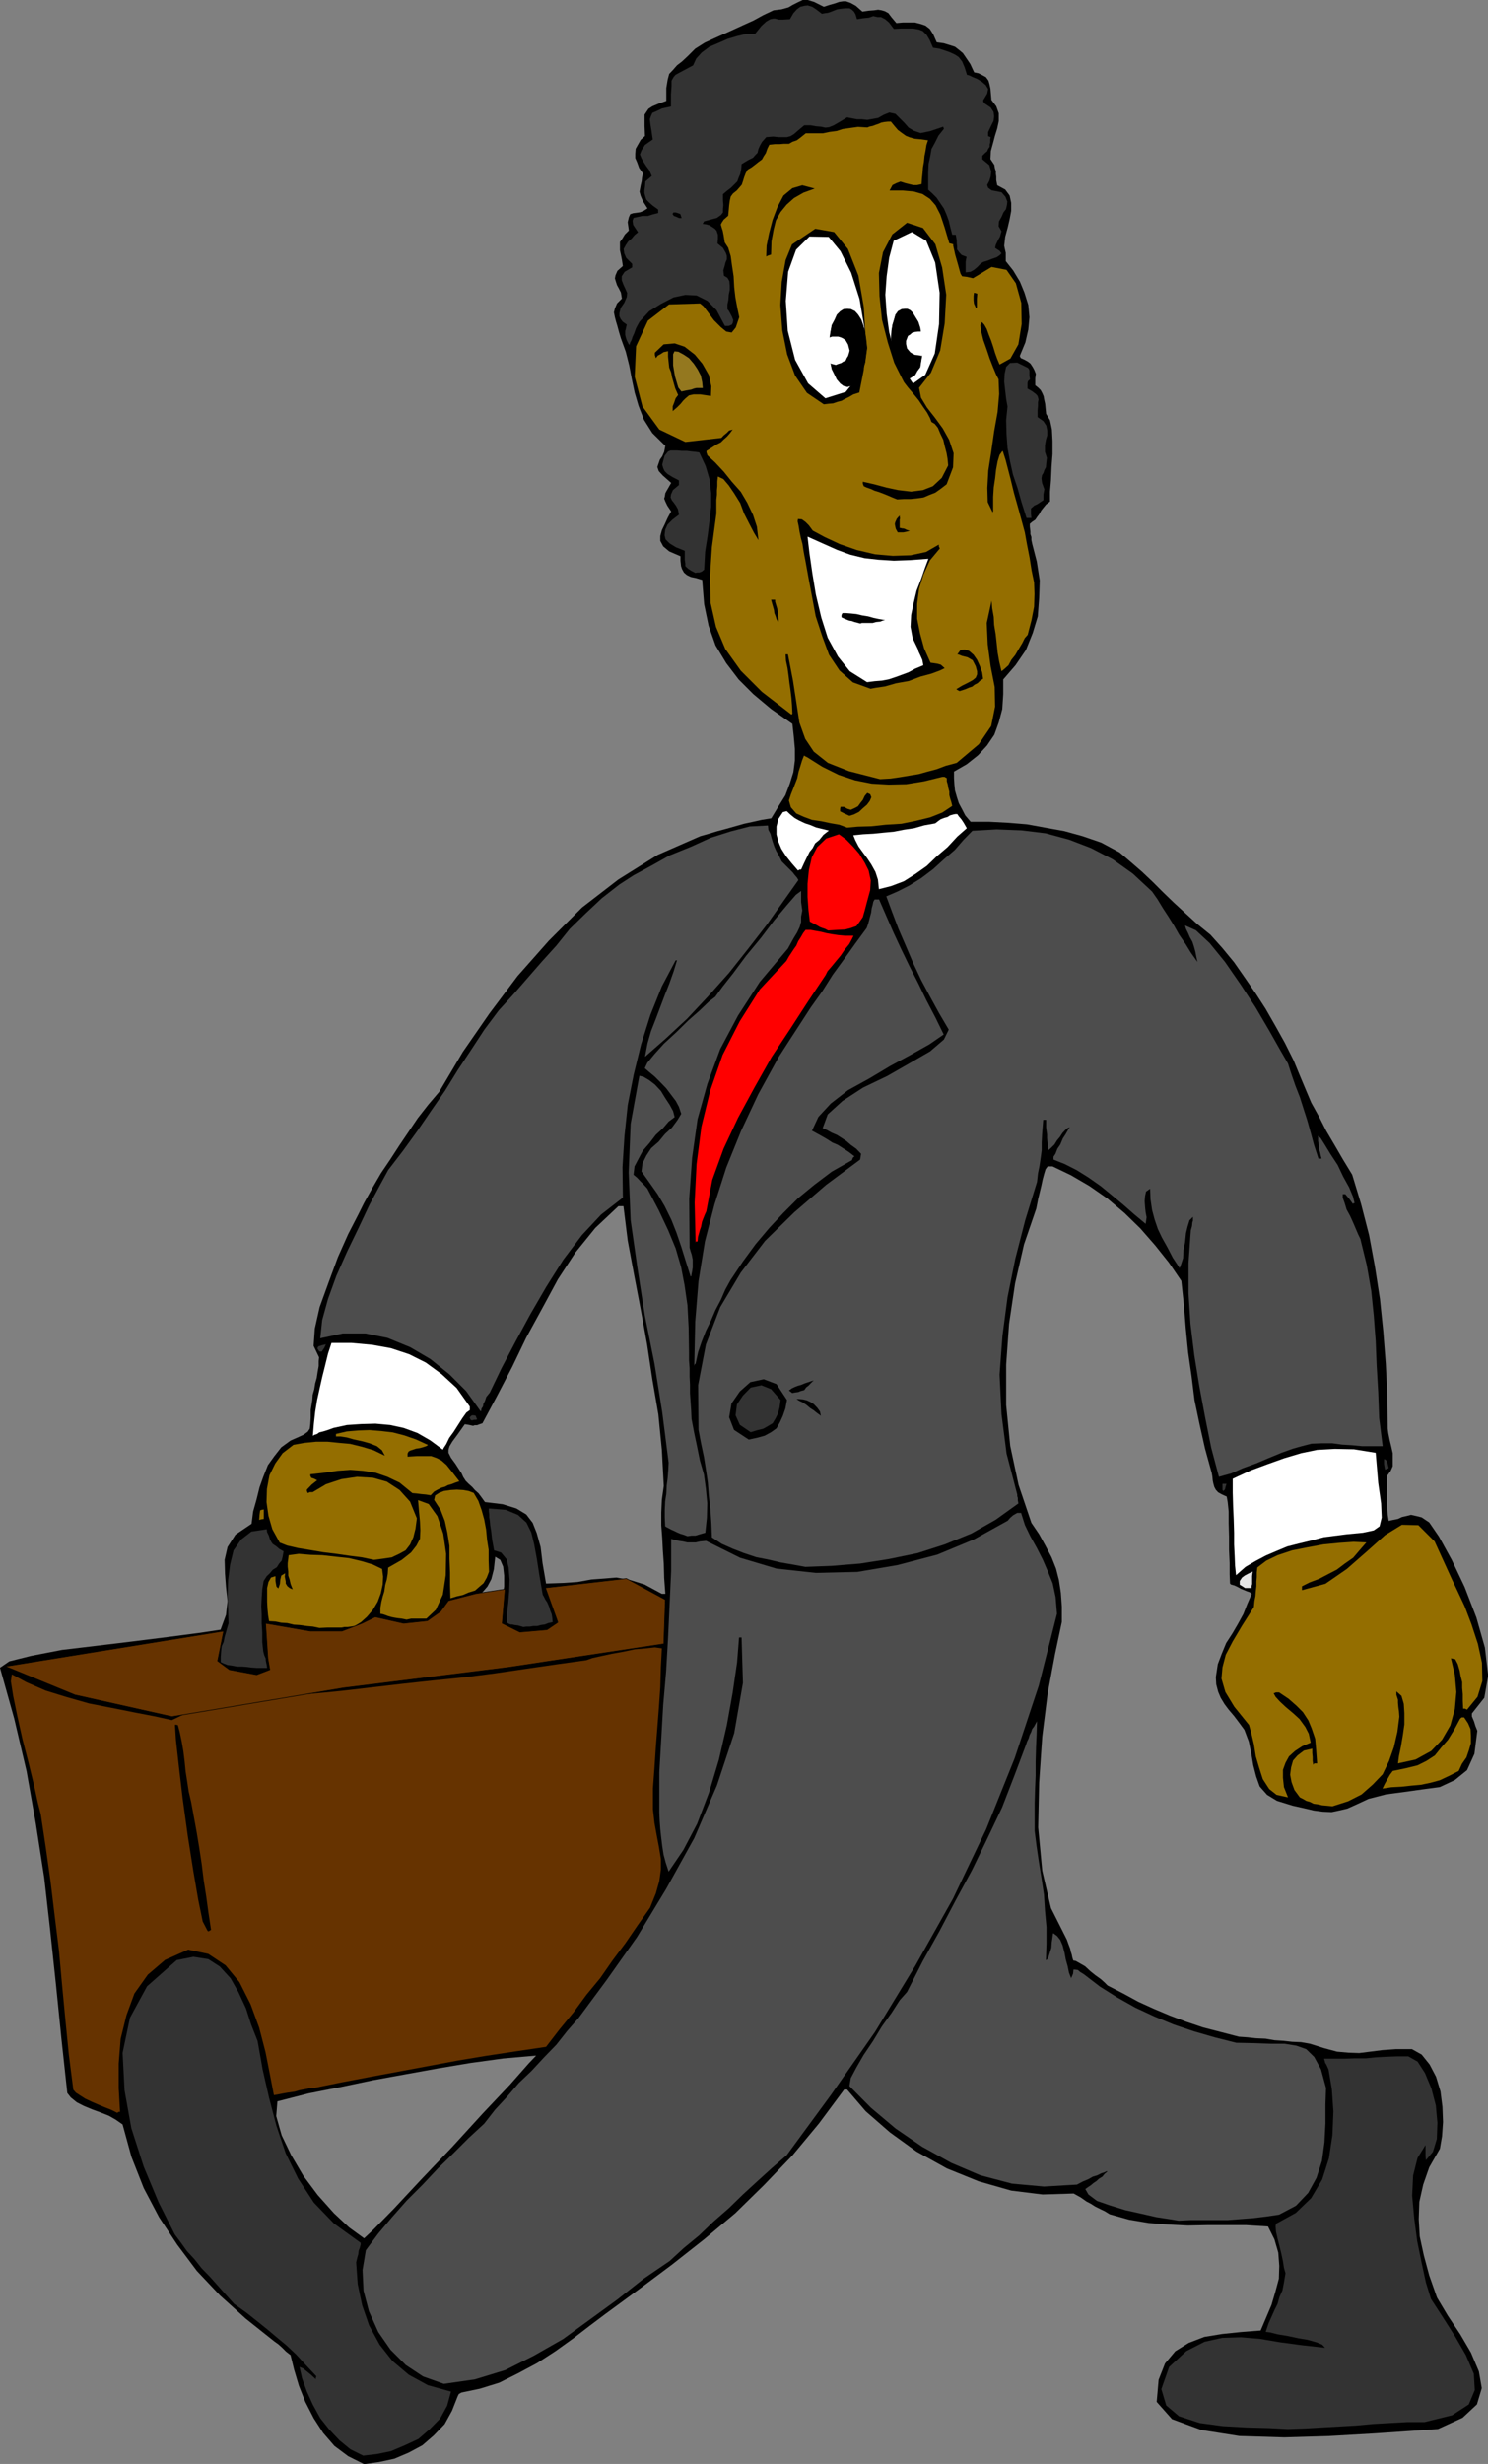 <svg xmlns="http://www.w3.org/2000/svg" version="1.2" width="76.71mm" height="480" viewBox="0 0 7671 12700" preserveAspectRatio="xMidYMid" fill-rule="evenodd" stroke-width="28.222" stroke-linejoin="round" xml:space="preserve"><rect x="0" y="0" width="7671" height="12700" fill="#808080" stroke="none"/><defs class="ClipPathGroup"><clipPath id="a" clipPathUnits="userSpaceOnUse"><path d="M0 0h7671v12700H0z"/></clipPath></defs><g class="SlideGroup"><g class="Slide" clip-path="url(#a)"><g class="Page"><g class="com.sun.star.drawing.PolyPolygonShape"><path class="BoundingBox" fill="none" d="M0 0h7673v12702H0z"/><path d="m1877 12701-82-41-71-53-58-67-49-76-43-84-33-83-25-84-18-74-23-18-20-20-20-18-21-15-147-117-132-119-120-127-101-135-94-142-79-150-63-160-46-168-36-25-35-20-46-18-41-15-43-18-35-18-31-25-18-23-30-277-28-277-30-282-31-274-43-277-48-272-64-272-73-261 48-33 112-28 160-31 185-22 190-23 183-23 153-20 106-16 28-76 8-71-8-74-5-68-2-71 15-66 41-64 83-56 8-63 18-64 15-61 20-56 23-58 33-46 36-46 48-35 41-18 28-13 20-15 10-15 3-25 2-31v-41l8-50 2-28 8-28 5-31 8-28 5-33 5-28v-25l2-20-28-59 6-89 25-111 46-127 48-130 53-119 49-95 33-66 44-79 43-74 48-71 46-71 48-71 48-71 54-69 56-66 122-206 137-198 145-193 162-183 170-170 188-145 203-127 219-96 46-13 43-13 45-12 46-13 46-13 46-10 45-10 49-8 38-63 35-56 23-61 18-58 8-61v-59l-6-66-7-63-109-76-92-77-76-76-64-84-55-91-36-102-23-111-10-125-33-10-25-5-21-10-15-13-10-18-5-15-3-28v-23l-58-25-31-26-15-28v-25l8-30 15-31 15-33 18-33-20-30-10-21-6-15 3-10 3-18 7-13 10-17 13-23-43-38-21-23-7-21 5-15 8-23 12-17 10-23 6-31-67-66-43-68-28-72-20-68-15-71-13-69-18-71-25-69-10-33-8-30-7-23-6-23-5-25 5-20 11-26 25-25-5-31-10-20-10-18-5-15-6-20 3-16 10-23 28-25-5-33-5-25-5-23v-43l13-18 12-20 21-21-6-43 6-25 7-16 15-5 16-2 20-3 18-7 20-13-23-36-12-28-6-22 3-16 3-17 5-21 2-20 5-20-20-28-10-28-10-23v-23l2-25 13-23 13-23 22-20-2-51v-59l10-15 10-15 20-13 31-13 41-15v-66l7-43 8-30 20-21 20-23 26-20 30-28 38-38 49-31 48-22 51-23 51-23 50-23 51-23 51-28 53-25 41-5 36-10 22-13 26-13 25-12h26l33 10 50 25 31-10 28-8 20-7 20-3h16l23 8 27 15 34 30 33-5 27-2 21-3 18 3 17 5 18 10 15 20 26 31 33-3h63l31 8 23 8 22 17 18 28 18 41 36 5 33 10 25 8 23 18 18 15 17 25 21 31 20 43 23 5 20 10 18 10 13 18 5 18 5 23 2 23 3 35 25 33 13 36v40l-8 38-12 39-10 38-11 40-2 41 10 15 10 15 3 18 5 15v13l2 15v18l5 26 41 22 23 31 8 38v41l-8 43-10 43-13 48-5 46 3 15 5 21v43l38 48 35 58 23 56 20 64 6 63-6 64-15 66-28 68v5l5 8 18 8 18 10 13 10 12 18 8 15 8 20-3 23v36l15 12 13 13 8 15 7 16 3 17 5 23 2 21 3 30 20 33 10 48 3 59v68l-5 66-3 69-5 58v51l-20 15-13 16-12 15-11 20-10 13-10 15-15 10-13 11v15l3 25v13l5 15v15l5 23 23 89 15 97-3 91-7 94-26 86-35 87-54 79-63 73v76l-5 77-18 68-23 64-38 56-46 50-58 46-66 38v33l2 33 3 31 10 35 10 31 16 30 17 33 28 33h97l96 5 97 8 99 18 94 17 94 26 96 33 95 51 56 48 59 51 56 53 53 53 56 54 61 56 58 53 69 56 61 68 61 74 53 76 58 84 51 79 51 89 48 86 46 92 30 73 31 74 30 71 41 74 36 71 43 73 43 74 48 79 46 152 41 159 30 162 26 168 17 165 13 168 8 165 2 170 3 23 7 35 8 33 8 36v66l-11 25-17 23-3 26v114l3 33 2 30 5 31 23-5 25-5 21-10 23-5 23-6 27 6 28 7 39 26 50 73 66 120 66 139 61 158 44 155 17 145-20 114-64 81v15l11 26 7 23 10 25-15 119-38 84-63 51-77 36-89 12-93 13-97 13-89 23-58 27-51 23-43 10-38 8-46-2-46-6-51-12-58-13-81-25-51-31-38-43-18-51-15-58-10-59-13-63-23-61-28-38-25-33-28-33-21-28-20-33-13-31-10-38-2-38 10-66 20-53 23-56 33-51 28-48 28-51 20-51 23-53-10-8-15-5-16-7-15-6-18-10-15-7-18-5-5-5-2-46v-59l-3-68v-69l-2-68v-61l-5-49-5-28-26-12-18-10-12-13-8-15-5-18-3-15-2-21-3-17-35-127-28-125-26-124-15-122-18-125-12-122-10-124-13-122-64-94-71-89-76-87-81-79-90-76-92-64-96-56-94-45h-25l-11 15-7 23-8 30-7 33-8 33-8 33-5 26-5 25-63 184-46 201-31 208-15 211v208l21 211 43 201 66 195 40 59 33 60 31 59 23 58 15 59 10 66 5 71v79l-35 165-38 203-28 223-16 237-5 231 21 223 45 193 82 163 7 20 10 26 3 15 5 15 3 15 5 16 12 2 23 13 26 15 28 26 25 20 28 20 20 18 15 15 80 41 79 43 79 36 83 35 82 31 89 30 89 23 96 25 43 3 46 5 48 2 46 8 46 3 45 5 46 2 46 8 73 23 67 18 58 5 56 2 56-7 63-8 69-5h84l50 28 41 51 33 63 23 76 10 79 3 79-5 73-11 64-55 96-31 89-20 89-3 89 5 89 21 97 28 104 40 114 56 94 64 96 55 94 41 97 15 86-25 84-74 69-127 58-145 10-190 13-226 13-231 7-231-7-196-31-152-56-79-89 10-114 33-84 53-63 69-43 81-31 92-15 96-10 102-8 28-66 28-66 20-68 18-67 2-66-5-68-20-69-33-66-112-7h-203l-99 2-99-5-102-8-101-17-100-28-26-16-15-7-20-10-16-8-20-13-23-12-30-21-36-20-160 5-162-20-168-48-163-66-157-87-137-99-125-109-96-112h-15l-130 175-137 165-147 153-148 145-160 134-165 130-170 127-173 127-81 61-86 66-92 66-94 61-99 53-96 48-100 31-96 20-13 8-5 10-30 76-38 69-56 58-59 51-71 38-73 31-79 17-77 11Zm0 0Zm1535-4486h18l-6-81-2-74-5-71-3-61-5-66v-66l3-66 10-71-10-186-18-183-31-180-27-180-33-181-34-178-33-177-22-177h-26l-119 112-102 126-91 139-81 150-82 150-73 152-77 148-76 142-15 5-13 5h-12l-8 3-23-5-20-3-36 51-28 38-15 25-5 18v15l13 26 22 30 33 51 8 18 13 20 15 15 18 16 15 17 18 16 15 20 18 25 91 11 71 22 51 31 33 43 21 53 20 72 10 83 18 105 86-3 76-5 72-13 68-5 61-5 71 13 74 23 89 48Zm0 0ZM881 8824l43-7 46-5 48-8 53-7 49-13 53-13 48-10 51-10 226-28 226-23 227-28 229-25 226-31 228-33 229-38 226-41 114-12 82-5 56-3 40-8 21-22 15-38 5-61 8-94-23-13-23-13-28-15-26-15-27-16-26-17-18-10-10-3h-109l-53 3-51 7-54 5-53 5-51 10-53 8 8 15 7 21 8 17 7 26 8 20 8 23 2 23 3 30-38 21-36 15-41 8-35 5-43-3-38-8-36-15-33-15v-41l8-45 7-59 8-58v-56l-5-46-15-35-26-16-7 64-13 51-20 38-26 30-33 21-43 15-51 15-61 18-25 48-38 36-43 15-51 8-56-8-53-8-54-12-40-8-62 41-66 25-74 10-69 5-76-7-74-11-71-12-61-8-5 18v53l3 23 2 31 18 58-10 38-36 20-53 6-61-8-61-15-56-23-35-21 2-17 5-16 3-17 7-16 3-17 5-16 3-15 7-15-132 10-132 18-129 15-130 23-132 20-130 23-127 20-127 23v8l3 13 51 17 53 18 56 18 58 20 54 18 58 18 56 15 58 15 41 5 43 8 43 5 44 10 43 8 43 10 46 10 43 15Zm0 0Zm996 2713 49-46 104-106 140-150 162-170 158-173 139-147 97-110 38-40-170 15-168 23-167 28-166 30-170 31-166 35-167 33-160 41-6 76 28 99 49 102 63 107 74 99 84 94 78 73 77 56Z"/></g><g class="com.sun.star.drawing.PolyPolygonShape"><path class="BoundingBox" fill="none" d="M632 10086h1694v2572H632z"/><path fill="#333" d="m1872 12657-66-33-56-46-53-56-46-58-38-69-31-68-25-69-13-58 18 7 20 16 21 17 25 23v-7l3-8-59-63-45-49-51-48-46-38-51-43-51-41-58-46-63-45-44-49-40-45-41-46-42-43-38-48-38-41-33-46-30-40-84-167-76-182-64-199-35-195-10-193 38-181 88-162 153-135 86-17 77 12 59 38 56 61 40 71 39 84 27 84 33 84 26 147 33 145 38 145 48 142 64 130 81 124 104 108 137 99v10l-5 18-5 12-2 18-5 18-6 25 8 112 23 109 36 104 54 99 66 84 84 71 99 54 119 33-20 73-36 66-53 54-59 51-71 33-71 30-73 15-70 8Z"/></g><g class="com.sun.star.drawing.PolyPolygonShape"><path class="BoundingBox" fill="none" d="M5987 10599h1618v1922H5987z"/><path fill="#333" d="m6639 12520-94-5-117-3-124-7-119-16-107-35-66-56-25-84 40-114 89-82 94-48 91-20 97-3 96 8 107 18 112 15 118 13-15-16-29-12-46-13-48-8-56-12-49-8-40-10-23-3 15-45 15-33 16-36 15-30 10-36 15-33 8-41 8-48-8-28-5-33-8-38-10-41-10-39-8-35-2-28 2-13 102-56 79-76 57-96 35-110 18-119 5-122-8-114-17-102-8-18-5-10-5-7v-3l-3-10-2-8h106l54-2h56l50-5 56-3 56-2h56l48 27 38 59 33 79 23 88 8 89-3 84-20 66-36 43-2-22v-56l-41 66-23 91-5 104 11 120 15 114 23 113 22 101 26 84 61 94 63 99 56 97 41 96 5 84-31 74-86 56-142 35h-89l-89 5-89 5-86 8-89 5-89 5-87 5-87 3Z"/></g><g class="com.sun.star.drawing.PolyPolygonShape"><path class="BoundingBox" fill="none" d="M1868 7798h3582v4490H1868z"/><path fill="#4D4D4D" d="m2288 12287-107-38-89-59-79-79-63-91-48-107-28-106-5-107 17-102 64-86 71-84 76-86 81-81 79-84 81-79 79-79 79-73 56-72 63-68 59-69 66-63 64-69 64-66 56-71 58-66 145-196 157-222 150-248 145-262 117-272 89-269 45-259-7-234h-13l-10 127-23 158-30 167-41 178-51 170-61 160-71 135-76 112-15-46-11-41-7-45-5-41-5-46-3-40-2-44v-210l10-173 10-173 15-173 10-172 8-173 8-173v-165l20 5 20 5 21 3 22 5h44l22-5 31-3 175 87 188 56 203 22 214-5 206-35 206-54 188-78 175-97 13-15 15-13 21-12h20l20 63 28 58 33 59 31 61 25 58 26 64 15 71 7 86-94 371-124 373-147 366-171 358-195 347-207 340-226 323-229 312-76 66-76 69-74 68-73 71-79 69-74 71-78 64-74 68-135 92-134 106-140 102-140 102-151 86-147 74-157 48-160 23Z"/></g><g class="com.sun.star.drawing.PolyPolygonShape"><path class="BoundingBox" fill="none" d="M4378 8872h2459v2575H4378z"/><path fill="#4D4D4D" d="m6076 11446-48-8-66-10-79-18-81-18-81-25-66-23-44-33-16-28 14-10 15-10 13-11 15-10 13-12 18-11 12-15 15-12h-7l-10 5-16 5-20 10-23 7-23 13-31 13-28 15-170 10-165-15-163-43-150-64-150-83-137-94-127-107-111-112 7-41 28-53 38-66 48-71 46-76 51-71 41-64 38-43 81-159 86-154 84-160 84-155 79-163 76-160 63-163 61-162 5-15 8-16 5-17 8-16 5-15 10-13 8-15 7-12-2 66-3 68-2 71v74l-3 71-2 71v145l10 79 12 81 13 81 13 87 5 81 8 86v84l-3 86 5-2 8-13 7-23 8-25 2-28 3-20 3-23 2-5 20 15 16 20 12 28 10 38 6 33 10 36 7 34 11 28 10-23 2-21h10l13 2 10 9 21 13 82 63 89 56 94 53 99 46 99 41 104 35 107 31 111 28 94 2 84 3h71l61 10 51 18 41 40 35 64 26 96-3 87v96l-5 97-13 96-28 87-43 78-63 66-87 46-68 10-66 8-66 5-64 5h-190l-64 3Z"/></g><g class="com.sun.star.drawing.PolyPolygonShape"><path class="BoundingBox" fill="none" d="M56 8491h3357v2400H56z"/><path fill="#630" d="m604 10890-30-15-33-13-36-15-30-13-36-17-25-16-23-15-13-15-23-180-18-181-17-179-16-177-22-178-21-175-25-178-26-173-15-58-20-92-28-115-31-120-27-121-21-102-12-76 5-36 76 41 99 43 107 33 116 33 117 23 115 23 104 20 91 20 79-38 104-25 114-23 125-18 124-15 125-13 114-10 100-10 155-18 155-18 157-17 158-16 155-20 157-23 158-23 157-22 31-11 45-10 56-12 61-11 56-12 59-5 45-5 36 5-5 96-3 104-7 102-8 104-8 102-7 107-8 107v107l8 71 12 66 11 58 10 61v56l-8 58-18 64-30 74-64 91-63 92-66 88-64 92-71 86-66 90-71 86-71 92-155 23-152 23-150 25-150 28-150 28-150 28-147 28-148 30h-16l-23 5-28 5-27 8-36 5-28 5-25 5-18 3-20-104-23-117-33-127-44-120-58-115-71-86-89-59-104-22-119 53-89 76-69 97-41 112-30 122-10 127v127l7 122h-7l-8 5Z"/></g><g class="com.sun.star.drawing.PolyPolygonShape"><path class="BoundingBox" fill="none" d="M902 8890h187v1066H902z"/><path d="m1070 9952-25-48-23-112-26-152-28-178-26-189-20-170-15-135-5-78h7l8 2 10 38 10 48 8 46 7 56 5 51 8 51 8 53 12 51 14 76 15 82 13 79 13 86 10 82 13 83 12 87 13 86-13 8-5-3Z"/></g><g class="com.sun.star.drawing.PolyPolygonShape"><path class="BoundingBox" fill="none" d="M6297 7859h1346v1452H6297z"/><path fill="#946E00" d="m6869 9310-30-3-23-2-21-5-23-3-20-10-18-5-17-10-16-8-28-38-15-41-7-38 5-38 10-35 23-26 33-25 43-10v23l2 20v20l3 20 5-7h15l-5-71-5-56-18-53-17-41-28-43-33-33-41-36-49-33h-16l-12 5 10 18 23 25 30 28 37 31 33 30 30 41 18 35 10 46-43 18-38 25-31 28-18 33-13 36v41l5 48 21 53-59-13-38-30-33-51-18-56-18-61-10-63-13-56-12-43-76-94-46-76-20-69 5-58 17-65 36-69 48-81 61-96 3-31 5-25 2-26 3-25v-25l2-23v-23l3-26 46-35 58-28 75-25 81-16 81-15 82-8 73-5 66 3-33 38-35 41-43 30-41 31-48 25-44 23-48 18-40 20v20l121-33 110-76 104-91 94-84 86-53 85 2 84 84 89 195 28 59 38 81 35 92 33 101 21 97 2 95-25 81-54 66-10-5h-10l-2-41v-33l-3-33v-30l-8-31-5-28-10-34-13-25-15-3-7-2 20 85 8 89-8 88-23 84-43 74-56 58-80 44-91 20 5-38 10-48 10-59 8-56v-58l-3-48-12-41-26-23v18l8 25v15l2 23 3 21 2 28-10 78-18 79-25 71-33 69-51 53-58 51-69 35-81 26Z"/></g><g class="com.sun.star.drawing.PolyPolygonShape"><path class="BoundingBox" fill="none" d="M7126 8851h458v369h-458z"/><path fill="#946E00" d="m7127 9219 12-25 13-23 13-23 15-20 67-14 61-15 46-23 43-28 33-41 35-40 32-52 30-56 8-7h13l20 30 13 30 2 34v39l-10 35-13 38-23 33-17 37-49 25-49 23-48 13-48 10-54 5-46 5-54 3-45 7Z"/></g><g class="com.sun.star.drawing.PolyPolygonShape"><path class="BoundingBox" fill="none" d="M1137 7882h326v716h-326z"/><path fill="#333" d="m1324 8597-28-2-23-3-25-2h-26l-26-5-23-3-20-8-15-7v-28l2-28 3-26 10-22 5-26 7-24 6-22 7-23-2-69-3-74 3-81 10-79 18-74 39-56 53-41 79-12 2 15 9 18 5 17 8 16 7 10 18 12 15 13 23 13-5 28-5 20-13 15-12 19-21 13-15 18-16 15-16 25-7 43-3 44-2 43 2 43v46l3 45v50l5 48 5 20 8 18v8l2 12 3 13 2 15h-53Z"/></g><g class="com.sun.star.drawing.PolyPolygonShape"><path class="BoundingBox" fill="none" d="M1377 8009h599v384h-599z"/><path fill="#946E00" d="m1647 8391-33-7-33-3-36-5-31-2-33-8-31-2-30-6-33-2-5-31-3-31-2-38v-71l7-31 13-23 23-7v25l5 28 2 3 8 7 8-23 2-22 5-21 20-12-2 17 5 26v10l8 13 12 10 16 7-11-28-5-22-7-21v-21l-3-25v-18l3-23 2-18 52-7 61 5 61 2 71 8 66 7 67 16 56 17 48 23 5 39-2 41-10 46-16 43-25 42-30 35-31 28-33 20-21 3-15 2h-16l-15 3h-74l-40 2Z"/></g><g class="com.sun.star.drawing.PolyPolygonShape"><path class="BoundingBox" fill="none" d="M2520 7775h330v613h-330z"/><path fill="#333" d="m2698 8386-28-8-17-2-13-3h-8l-12-5-6-5v-48l6-53 5-60 2-61-5-61-10-43-29-35-36-11-10-55-5-45-5-30-2-23-3-18v-15l-2-15v-15l87 7 63 26 44 40 25 51 15 62 14 76 13 84 17 99 5 8 8 16 10 15 10 23 5 18 8 20 3 18 2 23-23 5-17 7-21 3-18 5h-21l-18 3h-17l-16 2Z"/></g><g class="com.sun.star.drawing.PolyPolygonShape"><path class="BoundingBox" fill="none" d="M1961 7732h340v617h-340z"/><path fill="#946E00" d="m2096 8348-25-5-18-2-19-3-15-3-18-5-13-5-15-5-12-2v-31l5-30 7-28 8-26 5-34 8-28 5-30 2-31 70-40 48-38 28-36 18-35 2-44-2-44-5-53-5-58 55 20 45 63 30 90 15 104-2 110-15 100-36 78-49 46h-79l-23 5Z"/></g><g class="com.sun.star.drawing.PolyPolygonShape"><path class="BoundingBox" fill="none" d="M2238 7678h284v561h-284z"/><path fill="#946E00" d="m2322 8238-2-68v-66l-3-70v-66l-11-69-13-60-22-57-33-51 5-23 20-13 25-10 34-5 33-2 33 2 28 5 26 10 24 41 17 48 13 47 10 53 5 54 8 50v56l2 57-12 31-16 28-20 17-24 21-33 10-30 13-31 7-33 10Z"/></g><g class="com.sun.star.drawing.PolyPolygonShape"><path class="BoundingBox" fill="none" d="M6391 8100h68v86h-68z"/><path fill="#E6E6E6" d="m6418 8185-15-10-12-7v-19l12-18 15-11 19-10 21-10-3 23v42l-3 10v10h-34Z"/></g><g class="com.sun.star.drawing.PolyPolygonShape"><path class="BoundingBox" fill="none" d="M6354 7468h770v652h-770z"/><path fill="#FFF" d="m6372 8119-5-49-2-48-3-61v-61l-2-68-3-67-2-71v-72l93-43 89-33 84-30 87-26 82-17 91-5 99 2 112 18 13 155 15 106 3 73-11 45-30 21-56 12-84 8-117 15-68 18-62 15-59 15-55 23-54 23-53 28-53 31-49 43Z"/></g><g class="com.sun.star.drawing.PolyPolygonShape"><path class="BoundingBox" fill="none" d="M3599 4275h3530v3802H3599z"/><path fill="#4D4D4D" d="m4152 8076-66-12-63-11-64-15-61-12-63-21-59-23-56-25-50-33-3-74-5-71-8-71-5-66-10-69-10-63-15-71-13-69-2-231 40-209 74-193 106-178 125-163 150-147 165-142 175-130 3-17 2-13-25-26-28-20-23-20-23-15-25-16-28-12-23-13-23-10 26-71 76-69 106-69 125-60 117-67 104-60 71-61 25-51-50-85-46-84-46-86-41-87-38-89-38-88-33-87-30-81 58-25 61-31 61-38 61-46 56-51 56-48 46-53 45-46 125-7 129 5 123 15 122 33 112 43 112 58 104 74 99 92 28 40 28 46 30 46 28 45 26 46 33 48 27 44 34 48-6-28-5-26-7-25-8-25-13-23-10-23-10-20-5-18 56 25 71 66 79 97 81 117 76 116 71 121 56 99 41 71 18 56 20 58 23 59 20 63 18 56 18 64 17 63 23 71h16l-5-18-3-15-5-15v-13l-5-30v-26l13 11 22 35 28 46 38 58 28 59 31 56 20 48 8 33h-5l-3 5-18-25-22-26h-13v18l10 28 10 33 18 33 15 33 15 35 11 26 12 25 33 135 23 132 13 127 10 132 5 127 8 136 5 134 18 145h-107l-51-5-51-3-51-7h-53l-53 2-51 13-46 13-56 20-68 28-66 28-69 25-58 26-43 12-21 6-40-150-31-155-30-160-26-161-20-163-10-157v-155l10-145 2-25 6-21 2-20 3-8v-20l-18 18-10 33-8 33-5 48-8 41-2 40-10 31-8 20-35-53-28-54-28-50-21-44-17-50-13-49-8-55-2-54-21 15-5 23-2 26 2 30 3 28 5 25-3 21-2 13-59-49-58-51-58-48-56-46-64-45-61-38-61-31-58-23v-15l10-15 10-26 15-22 13-31 15-23 13-23 8-12-13 5-13 12-12 13-13 20-15 18-13 21-15 15-16 15-2-20-3-21-2-22v-18l-3-21-2-17v-38h-15l-3 38-3 38-2 40v41l-5 38-6 41-8 40-5 44-61 198-51 198-40 198-26 198-15 201 10 204 26 203 55 211v8l3 10v12l3 16-117 84-125 71-137 56-140 45-150 31-147 23-147 12-135 5Z"/></g><g class="com.sun.star.drawing.PolyPolygonShape"><path class="BoundingBox" fill="none" d="M1374 7371h995v671h-995z"/><path fill="#946E00" d="m1928 8040-62-13-63-8-69-10-66-8-71-12-61-10-56-13-38-15-38-69-20-69-10-71 2-67 13-71 30-61 38-53 56-43 56-10 61-6h58l61 6 56 5 61 15 60 18 58 28-15-28-26-21-38-15-36-10-46-10-35-10-33-5h-23v-13l56-13 60-5 57-2 61 5 59 7 58 15 61 21 61 28v2l-8 5-15 5-18 5-20 3-15 5-15 5-8 5-5 10v16l48-3h74l28 10 25 13 26 23 28 35 38 49-21 7-20 8-18 5-15 8-18 5-20 10-18 10-18 19-25-4-23-2-23-3-23-2-66-54-63-30-61-21-64-10-67-5-66 5-68 10-71 8v8l5 10 15 5 15 8-28 22-25 26v7l5 11 10-5h15l69-41 79-26 81-12 82 5 71 20 66 43 54 60 35 86-7 53-11 44-17 38-23 30-33 18-38 18-46 7-46 6Z"/></g><g class="com.sun.star.drawing.PolyPolygonShape"><path class="BoundingBox" fill="none" d="M3241 5545h406v2374h-406z"/><path fill="#4D4D4D" d="m3544 7918-21-8-17-5-16-7-12-6-16-7-15-8-10-5-8-5-2-46v-40l2-43 6-39 2-43 5-38 3-40 2-39-33-259-40-251-50-249-38-245-35-246-10-247 10-249 45-248 21 5 29 17 30 23 31 33 22 36 23 35 18 33 8 31-31 23-30 35-36 33-33 43-34 39-23 43-20 38-5 43 18 15 17 18 18 18 18 20 59 112 49 104 38 92 28 96 18 94 15 104 6 115 2 127v41l3 41v43l2 43v43l3 43 3 44 2 45 13 69 15 71 15 74 21 73 10 74 7 74-2 76-8 76-28 8-23 7h-20l-21 3Z"/></g><g class="com.sun.star.drawing.PolyPolygonShape"><path class="BoundingBox" fill="none" d="M1336 7780h25v55h-25z"/><path fill="#946E00" d="m1336 7834 2-26 3-23 8-3 11-2v49l-13 2-11 3Z"/></g><g class="com.sun.star.drawing.PolyPolygonShape"><path class="BoundingBox" fill="none" d="M6302 7648h22v38h-22z"/><path fill="#333" d="m6307 7685-5-5v-32h21l-5 16-3 13-6 6-2 2Z"/></g><g class="com.sun.star.drawing.PolyPolygonShape"><path class="BoundingBox" fill="none" d="M7134 7521h26v55h-26z"/><path fill="#333" d="m7140 7575-5-29v-25l8 2 8 10 3 13 5 21-11 5-8 3Z"/></g><g class="com.sun.star.drawing.PolyPolygonShape"><path class="BoundingBox" fill="none" d="M1612 6922h811v551h-811z"/><path fill="#FFF" d="m2283 7472-65-48-66-38-71-26-69-15-76-7-74 2-74 5-69 15-30 11-23 7-20 5-11 8-15 5-7 5 5-61 7-64 10-61 13-59 13-58 15-60 15-61 18-55h104l108 10 94 17 94 31 86 43 82 60 77 71 68 96v18l-18 13-20 28-23 36-23 36-22 30-16 33-12 18-5 10Z"/></g><g class="com.sun.star.drawing.PolyPolygonShape"><path class="BoundingBox" fill="none" d="M3758 7109h300v312h-300z"/><path d="m3860 7420-76-50-25-65 12-71 43-62 54-48 69-15 66 25 54 82-8 43-13 38-15 33-18 32-28 20-33 18-36 10-46 10Z"/></g><g class="com.sun.star.drawing.PolyPolygonShape"><path class="BoundingBox" fill="none" d="M3792 7140h233v243h-233z"/><path fill="#333" d="m3870 7382-56-38-22-49 7-56 31-46 40-41 55-12 50 20 49 56-5 38-8 31-13 26-15 25-25 15-23 13-32 8-33 10Z"/></g><g class="com.sun.star.drawing.PolyPolygonShape"><path class="BoundingBox" fill="none" d="M2420 7295h41v27h-41z"/><path fill="#333" d="m2433 7321-7-3-5-11 5-7 7-5h9l10 2 3 8 5 11h-3l-2 2h-11l-11 3Z"/></g><g class="com.sun.star.drawing.PolyPolygonShape"><path class="BoundingBox" fill="none" d="M4107 7210h126v89h-126z"/><path d="m4229 7295-17-12-16-13-20-13-19-16-20-13-15-7-13-8-2-2h12l21 2 20 5 21 10 15 10 18 19 13 18 5 23-3-3Z"/></g><g class="com.sun.star.drawing.PolyPolygonShape"><path class="BoundingBox" fill="none" d="M1651 4255h2466v3020H1651z"/><path fill="#4D4D4D" d="m2474 7269-71-99-86-86-98-79-104-61-117-48-114-23h-117l-116 25 10-94 30-109 43-119 56-126 59-122 55-117 54-101 43-79 76-99 74-102 71-104 72-104 66-107 69-104 68-104 74-99 74-81 73-84 74-85 76-84 69-86 81-79 84-79 91-71 74-48 89-48 96-54 111-45 101-46 104-33 97-25 94-5 2 22 11 21 5 20 7 23 8 23 10 23 13 22 15 31 23 23 18 18 15 15 10 13 13 15 7 12-78 110-84 119-97 125-99 125-109 122-107 114-112 104-105 92 13-69 18-63 25-64 23-61 23-61 23-58 23-65 17-56h-7l-71 134-59 147-48 152-38 155-31 158-17 162-10 158 2 157-112 87-99 106-96 127-87 138-83 143-77 142-71 135-61 127-18 22-7 21-8 15-2 13-8 12-2 13-6-3v-2Z"/></g><g class="com.sun.star.drawing.PolyPolygonShape"><path class="BoundingBox" fill="none" d="M4067 7115h129v66h-129z"/><path d="m4084 7180-10-8-7-5 15-11 15-7 15-6 18-5 19-8 15-5 15-5 16-5-13 12-13 14-13 10-10 14-19 5-12 5-15 2-16 3Z"/></g><g class="com.sun.star.drawing.PolyPolygonShape"><path class="BoundingBox" fill="none" d="M3579 4636h1287v2405H3579z"/><path fill="#4D4D4D" d="m3579 7040 5-228 17-209 33-204 49-190 61-191 76-188 89-190 106-193 56-87 54-83 55-85 60-84 53-84 59-81 58-81 58-79 8-23 5-18 5-20 5-18 3-23 5-18 3-15 7-12h23l36 83 38 87 40 86 43 89 44 86 43 89 46 88 43 88-74 51-96 54-107 58-107 64-109 60-89 69-64 69-33 71 22 12 29 16 26 15 28 18 28 12 28 18 28 18 30 23-8 7-5 13-104 59-90 68-84 69-76 76-71 76-71 84-66 90-64 96-27 49-23 53-28 53-23 54-26 53-22 56-18 53-13 59-5 5-2 7Z"/></g><g class="com.sun.star.drawing.PolyPolygonShape"><path class="BoundingBox" fill="none" d="M1636 6929h45v39h-45z"/><path fill="#333" d="m1646 6966-10-16 5-10 18-6 21-5-8 18-13 19h-13Z"/></g><g class="com.sun.star.drawing.PolyPolygonShape"><path class="BoundingBox" fill="none" d="M3306 4591h831v1989h-831z"/><path fill="#4D4D4D" d="m3560 6579-25-79-23-74-25-73-26-66-35-71-36-61-43-61-40-56 5-41 20-41 25-38 38-33 33-40 36-33 28-38 20-33-12-36-16-30-25-33-25-33-31-32-28-28-30-25-21-18 13-28 38-46 48-53 64-59 61-60 58-51 48-46 33-25 37-51 56-71 66-89 76-92 69-91 66-79 46-53 27-20v58l6 43-6 31v28l-7 25-13 28-20 33-28 51-145 172-112 173-92 173-66 179-51 183-28 198-15 213 2 236v15l5 18 6 18 5 25v41l-3 20-5 26h-3Z"/></g><g class="com.sun.star.drawing.PolyPolygonShape"><path class="BoundingBox" fill="none" d="M3581 4793h820v1612h-820z"/><path fill="red" d="m3586 6404-5-206 10-198 25-193 46-188 63-181 88-173 104-165 137-147 13-23 12-18 13-20 13-18 10-23 13-20 12-21 13-17h25l27 5 28 5 28 7 28 5 33 5 35 3h43l-7 15-15 28-23 28-21 31-25 30-23 28-20 23-10 20-90 135-92 142-96 145-89 158-84 155-75 160-58 160-31 163-7 15-8 20-7 18-5 26-6 17-5 18-5 18-2 23h-8l-2 5Z"/></g><g class="com.sun.star.drawing.PolyPolygonShape"><path class="BoundingBox" fill="none" d="M4163 4300h327v497h-327z"/><path fill="red" d="m4269 4796-15-8-15-5-13-5-13-8-23-12-15-8-7-58-5-69v-68l7-70 15-66 28-53 46-44 66-22 37 27 38 39 30 35 28 46 20 40 11 51-3 50-15 55-13 49-10 35-18 26-15 20-28 10-30 8-40 2-48 3Z"/></g><g class="com.sun.star.drawing.PolyPolygonShape"><path class="BoundingBox" fill="none" d="M4399 4196h586v388h-586z"/><path fill="#FFF" d="m4531 4583-5-49-13-40-21-38-22-33-23-31-21-29-17-33-10-25 50-5 54-3 50-5 54-5 51-10 54-8 53-15 56-10 13-10 15-11 18-7 18-5 12-8 18-5 10-2h10l8 12 13 15 12 18 16 28-49 43-50 54-54 46-53 51-58 41-60 38-66 25-63 16Z"/></g><g class="com.sun.star.drawing.PolyPolygonShape"><path class="BoundingBox" fill="none" d="M4003 4181h271v308h-271z"/><path fill="#FFF" d="m4114 4487-33-38-28-35-25-39-15-36-10-38v-41l10-39 23-35 12-3 8-2 18 17 22 18 23 13 32 15 25 8 31 13 33 8 33 8-28 22-21 26-22 18-13 25-15 18-13 26-15 31-16 35h-8l-8 5Z"/></g><g class="com.sun.star.drawing.PolyPolygonShape"><path class="BoundingBox" fill="none" d="M4067 3894h843v374h-843z"/><path fill="#946E00" d="m4367 4266-40-15-46-8-47-10-48-7-43-16-38-17-28-32-10-35 10-31 12-30 11-28 10-26 7-34 8-25 10-33 10-25 8 5 10 5 76 48 85 42 84 28 86 17 87 5 91-2 92-15 94-23h11l12 7v16l5 17 3 18 5 18v18l5 20 5 15 5 21-51 34-63 25-74 18-74 15-82 5-73 8-71 2-54 5Z"/></g><g class="com.sun.star.drawing.PolyPolygonShape"><path class="BoundingBox" fill="none" d="M4330 4087h163v119h-163z"/><path d="m4379 4205-26-12-22-11v-13l2-10h18l18 10 17 5 18-8 19-10 13-18 12-15 10-21 13-15 15 7 6 15-8 19-15 20-21 18-20 19-26 13-23 7Z"/></g><g class="com.sun.star.drawing.PolyPolygonShape"><path class="BoundingBox" fill="none" d="M3272 627h2062v3390H3272z"/><path fill="#946E00" d="m4537 4016-160-41-109-43-73-58-44-66-30-84-15-99-18-117-26-135h-12l2 33 8 38 5 36 5 41 5 35 5 41 3 38 2 43-2 3-3 2-152-117-109-109-80-112-48-114-28-124-3-135 10-152 23-173v-71l3-26v-23l2-22v-23l3-26 28 13 28 33 28 41 31 50 20 54 26 51 25 48 23 38-8-69-20-61-30-63-33-56-47-53-41-51-45-48-39-36-5-15v-8l18-11 20-13 16-10 20-10 15-15 15-13 16-18 15-20-18 5-13 13-15 12-12 13-186 21-134-64-87-119-40-153 7-157 61-132 109-84 160-5 18 15 25 33 28 38 36 36 28 23 28 5 21-26 18-53-10-48-10-54-6-53-3-56-8-53-7-51-13-43-18-28-5-33-5-26-5-15-2-7-3-11 5-10 10-15 23-20 3-31 2-23 3-23 5-22 12-16 19-15 13-15 13-15 7-21 5-17 8-21 10-18 20-12 21-16 15-12 18-13 10-18 10-15 8-23 10-20 28-3h25l23-2h26l17-10 23-8 20-15 26-21h89l33-7 38-5 30-10 36-5 43-6 48 3 13-5 15-3 13-5 15-5 16-7 15-3 18-2h17l18 22 18 21 20 15 21 15 20 8 25 7 31 3 38 5-8 25-5 31-5 25-3 31-5 28-2 28-3 28-2 30-23 5h-20l-21-5-20-5-25-8-21 8-20 10-15 28h68l56 5 46 13 38 25 29 33 25 49 21 63 25 84 10 2 10 3v8l5 22 5 23 8 28 8 28 7 26 5 17 8 13 25 3 31 7 96-58 77 15 48 69 28 101 2 109-17 105-41 73-56 31-13-31-10-28-10-33-10-30-13-33-10-28-13-23-12-13-8 16 5 35 10 41 18 51 15 45 18 46 15 36 13 25 3 76-8 92-18 101-15 105-15 97-5 89 2 73 26 54v-5h2v-77l3-48 7-46 5-45 8-43 10-33 15-21 3 5 5 16 8 25 12 46 13 50 18 74 25 89 31 114 12 66 13 66 10 64 13 63 2 59-2 66-13 68-20 77-15 17-13 26-18 30-18 31-20 25-15 28-20 18-16 13-12-51-8-46-5-48-5-46-8-48-2-41-8-46-3-38-25 115 5 111 15 112 21 107 2 101-20 100-64 94-114 96-56 15-48 18-49 13-43 12-49 8-48 8-48 7-54 3Z"/></g><g class="com.sun.star.drawing.PolyPolygonShape"><path class="BoundingBox" fill="none" d="M4930 3347h139v216h-139z"/><path d="m4947 3562-10-5-7-5 30-18 30-15 24-13 16-13 7-17v-16l-7-26-16-31-26-15-28-7-20-8h-5l17-23 21-2 23 7 23 20 18 26 15 33 11 31 5 33-16 11-12 12-16 8-12 10-16 5-18 8-15 5-16 5Z"/></g><g class="com.sun.star.drawing.PolyPolygonShape"><path class="BoundingBox" fill="none" d="M4112 2675h759v877h-759z"/><path d="m4488 3550-91-33-69-61-54-81-35-95-34-104-20-107-18-96-15-83-5-25-5-28-5-33-8-30-7-33-5-31-5-23 2-12 20 2 18 13 18 18 20 27 61 33 77 36 89 31 94 22 92 8 92-3 79-17 66-38v10l5 10-51 61-33 72-23 74-10 78v77l15 76 21 77 33 74 15 2 20 3 18 5 20 18-25 12-43 16-56 15-61 23-67 12-56 16-48 7-26 5Z"/></g><g class="com.sun.star.drawing.PolyPolygonShape"><path class="BoundingBox" fill="none" d="M4163 2765h624v752h-624z"/><path fill="#FFF" d="m4470 3516-89-56-61-76-53-97-33-104-28-118-18-109-15-104-10-86 78 35 74 33 68 25 74 18 72 8 79 5 84-3 94-7-18 48-20 58-23 59-15 63-13 62-3 61 11 59 27 56 3 12 10 21 10 23 5 27-43 18-33 18-35 13-33 12-33 11-36 7-38 3-39 5Z"/></g><g class="com.sun.star.drawing.PolyPolygonShape"><path class="BoundingBox" fill="none" d="M4338 3159h226v56h-226z"/><path d="m4435 3214-18-5-12-3-14-5-13-2-20-8-20-9v-12l5-10h17l26 2 29 3 30 7 31 5 28 8 29 6 30 5-13 3-12 5-21 2-18 5h-56l-8 3Z"/></g><g class="com.sun.star.drawing.PolyPolygonShape"><path class="BoundingBox" fill="none" d="M3975 3091h40v116h-40z"/><path d="m4011 3206-8-15-5-16-6-15-2-16-8-28-7-25h21v10l5 17 5 16 5 24v15l3 18v10l-3 5Z"/></g><g class="com.sun.star.drawing.PolyPolygonShape"><path class="BoundingBox" fill="none" d="M3414 2322h253v632h-253z"/><path fill="#333" d="m3585 2953-23-12-15-10-14-13v-13l-3-20v-46l-45-18-33-20-21-21-5-21 3-28 12-27 26-26 33-25-5-28-10-18-13-18-8-10-7-15 2-15 10-23 31-26v-24l-33-17-26-16-15-15-7-15-5-18 5-20 7-26 18-22 13-5h35l23 2h26l23 3 21 2 20 3 33 71 20 68 8 70v71l-8 71-10 79-13 82-5 92-12 10-13 5h-13l-7 2Z"/></g><g class="com.sun.star.drawing.PolyPolygonShape"><path class="BoundingBox" fill="none" d="M4613 2657h79v88h-79z"/><path d="m4628 2744-10-18-3-13-2-12 2-9 8-18 15-17v5l2 10-2 7v42h2l12 3h5l7 2 10 5 16 5-18 5-15 3h-29Z"/></g><g class="com.sun.star.drawing.PolyPolygonShape"><path class="BoundingBox" fill="none" d="M5177 1869h223v802h-223z"/><path fill="#333" d="m5292 2670-26-82-20-71-24-71-15-68-13-69-5-70-2-73 7-71-7-39-5-43-5-45 2-41 8-36 20-20 37-2 55 27 5 6 3 7v28l3 18-11 10-2 10v28l23 13 20 15 9 10 5 18-3 15v18l-2 23v35l30 21 15 23 5 25v25l-7 23-5 29v33l10 31-3 25-2 23-8 15-5 15-7 11-3 17 3 23 12 33-5 26v30l-15 10-15 10-17 8-17 15v28l2 21h-25Z"/></g><g class="com.sun.star.drawing.PolyPolygonShape"><path class="BoundingBox" fill="none" d="M4448 1147h470v1428h-470z"/><path d="m4625 2574-25-10-23-10-25-10-21-8-23-7-17-8-23-8-15-7-5-13v-10l58 13 63 17 61 13 67 8 61-8 51-20 46-43 33-64-3-33-5-30-10-38-7-31-16-33-12-29-16-20-17-10-8-21-15-28-21-30-22-33-31-38-24-28-20-26-8-15-43-86-33-104-30-117-13-122-3-120 21-107 48-92 76-60 82 27 64 84 35 120 21 140-8 148-23 139-48 115-61 78 10 51 31 51 40 51 41 56 33 59 23 69-3 73-33 87-30 23-28 20-33 13-28 12-36 5-30 3h-34l-36 2Z"/></g><g class="com.sun.star.drawing.PolyPolygonShape"><path class="BoundingBox" fill="none" d="M3376 1770h292v350h-292z"/><path d="M3468 2119v-25l8-20 7-21 13-17-15-34-8-28-8-28-5-26-10-25-3-28-3-29v-28l-23 5-15 10-15 8-10 13-5-16v-12l45-43 57-5 51 17 53 41 39 47 33 58 13 58-2 50-54-8h-36l-23 5-18 15-13 13-12 15-18 18-23 20Z"/></g><g class="com.sun.star.drawing.PolyPolygonShape"><path class="BoundingBox" fill="none" d="M4023 1179h441v906h-441z"/><path d="m4247 2084-87-59-61-89-41-109-25-124-10-131 7-119 20-112 33-81 120-81 97 17 71 87 54 137 28 162 10 172-10 152-23 117-31 10-22 13-21 10-18 10-20 5-23 8-23 2-25 3Z"/></g><g class="com.sun.star.drawing.PolyPolygonShape"><path class="BoundingBox" fill="none" d="M4051 1218h406v836h-406z"/><path fill="#FFF" d="m4255 2053-89-77-67-121-38-150-10-154 12-150 41-114 69-68 99 2 61 74 55 111 43 135 25 146-2 134-28 117-66 82-105 33Z"/></g><g class="com.sun.star.drawing.PolyPolygonShape"><path class="BoundingBox" fill="none" d="M3470 1810h154v209h-154z"/><path fill="#94781F" d="m3513 2018-16-20-7-23-10-34-5-28-5-30v-57l7-15 20 2 28 15 27 18 25 29 20 30 16 31 7 34 3 30h-33l-13 3-13 5-28 5-23 5Z"/></g><g class="com.sun.star.drawing.PolyPolygonShape"><path class="BoundingBox" fill="none" d="M4564 1196h281v782h-281z"/><path fill="#FFF" d="m4707 1977-57-84-41-86-25-95-13-94-7-99 7-96 13-95 23-87 94-45 74 45 46 112 23 156-3 162-22 151-49 110-63 45Z"/></g><g class="com.sun.star.drawing.PolyPolygonShape"><path class="BoundingBox" fill="none" d="M3193 28h2001v1750H3193z"/><path fill="#333" d="m3241 1774-10-20-5-15-3-13v-20l3-10 2-10 3-13-21-15-10-13-7-15v-16l7-27 18-26 13-30 2-21-10-23-8-17-10-26v-20l15-23 39-23v-18l-31-31-10-23-3-23 11-20 12-18 18-15 15-18 18-15-25-38-3-21 5-15 23-5 23-5h28l25-8 28-7v-18l-28-20-18-16-15-15-5-15-5-18v-15l3-20 2-26 18-15 15-13-13-30-15-20-15-23-10-18-8-20 8-21 18-28 40-28-7-48-5-30-3-26 5-15 8-18 23-10 27-13 46-10v-63l3-42v-28l10-18 10-12 20-11 28-15 43-23 16-35 28-31 40-30 47-20 48-21 51-15 43-10h46l33-41 25-23 21-12 15-3h10l18 5h23l35-2 18-31 18-20 18-13 20-5 18-2 23 7 20 13 30 23 16-3 15-2 15-5 15-6 18-7 21-3 20-2h23l12 7 11 11 7 12 8 26 30-5 31-3 23-8 22 5h18l21 11 20 17 25 33 38-2h62l28 5 21 8 20 20 15 25 18 41 33 5 30 10 23 8 28 13 18 12 18 23 13 31 12 38 10 2 21 10 20 8 25 15 21 18 12 20-5 24-20 33v8l8 10 30 20 15 23 3 23-3 23-10 20-10 21-8 17v21l6 2 7 3-2 12v16l-3 10v12l-8 11-5 12-10 8-15 15v18l36 30 10 33-3 26-7 23-11 20 5 15 18 13 51 10 20 23 10 25-2 18-5 21-13 17-10 23-13 23-2 25 15 26-8 28-7 12-8 16-7 15-3 15 23 15 10 13-10 10-15 10-23 8-23 9-23 7-13 8-17 18-18 15-18 10-25 3v-54l2-13 3-13-26-10-12-13-11-15v-15l-2-18v-15l-3-16-2-12h-18l-10-38-8-34-12-33-13-30-21-31-17-25-23-23-20-18v-91l2-43 8-36 7-40 18-33 18-36 28-35-3-8v-3l-68 23-49 10-35-12-27-16-22-25-23-23-23-23-31-7-30 12-28 16-28 5-28 5-28-3h-25l-26-5-25-5-38 23-31 18-25 10-18 2-23-5-25-2-28-5h-33l-30 25-23 20-18 11-18 5h-43l-28-3-36 3-22 25-11 20-7 16-5 20-10 10-13 15-26 13-33 20-2 26-5 25-8 18-7 20-18 18-15 15-21 16-20 17v31l2 25-2 21v17l-10 13-21 15-29 8-38 10-2 5-5 8 18 2 17 5 13 8 15 10 9 10 7 21v20l-2 25 28 23 15 26 5 15v18l-7 16-5 20-6 20 3 28 18 11 10 17 2 23v23l-5 23-2 28-5 23v25l7 8 8 15 8 15 7 18-2 13-5 10-16 7h-20l-43-81-47-48-56-28-58-3-61 13-64 33-61 38-50 54-18 33-10 28-8 17-5 16-8 15-2 10-5-3Z"/></g><g class="com.sun.star.drawing.PolyPolygonShape"><path class="BoundingBox" fill="none" d="M5019 1509h20v81h-20z"/><path d="m5032 1589-11-24-2-17v-22l2-17 9 2 8 3-2 26v44l-4 5Z"/></g><g class="com.sun.star.drawing.PolyPolygonShape"><path class="BoundingBox" fill="none" d="M3950 955h251v368h-251z"/><path d="m3950 1322 2-56 13-64 18-69 25-66 31-59 46-38 51-15 64 17-58 21-49 28-38 34-31 38-24 43-12 48-11 60-2 68-15 5-10 5Z"/></g><g class="com.sun.star.drawing.PolyPolygonShape"><path class="BoundingBox" fill="none" d="M3467 1095h48v30h-48z"/><path d="m3501 1124-18-8-9-3-5-7-2-3 5-8h11l7 2 17 6 2 5 5 16h-13Z"/></g><g class="com.sun.star.drawing.PolyPolygonShape"><path class="BoundingBox" fill="none" d="M4275 1591h197v405h-197z"/><path d="m4369 1593 18 2 20 10 16 18 16 25 10 28 10 37 5 35 5 46-5 36-5 38-10 34-10 30-16 23-16 21-20 12-18 5-20-5-16-12-18-21-11-23-15-30-7-34-5-38v-82l5-35 7-37 15-28 11-25 18-18 16-10 20-2Z"/><path fill="none" stroke="#000" stroke-width="3" stroke-linejoin="miter" d="m4369 1593 18 2 20 10 16 18 16 25 10 28 10 37 5 35 5 46-5 36-5 38-10 34-10 30-16 23-16 21-20 12-18 5-20-5-16-12-18-21-11-23-15-30-7-34-5-38v-82l5-35 7-37 15-28 11-25 18-18 16-10 20-2Z"/></g><g class="com.sun.star.drawing.PolyPolygonShape"><path class="BoundingBox" fill="none" d="M4593 1591h166v362h-166z"/><path d="M4663 1593h14l15 7 13 13 15 25 13 21 10 31 5 36 8 38v33l-3 33-5 30-5 32-15 20-11 20-15 10-13 8-16-5-15-8-18-17-10-18-15-31-8-29-7-33-3-33-2-38 2-33 5-31 8-26 7-25 13-18 18-10 15-2Z"/><path fill="none" stroke="#000" stroke-width="3" stroke-linejoin="miter" d="M4663 1593h14l15 7 13 13 15 25 13 21 10 31 5 36 8 38v33l-3 33-5 30-5 32-15 20-11 20-15 10-13 8-16-5-15-8-18-17-10-18-15-31-8-29-7-33-3-33-2-38 2-33 5-31 8-26 7-25 13-18 18-10 15-2Z"/></g><g class="com.sun.star.drawing.PolyPolygonShape"><path class="BoundingBox" fill="none" d="M4232 1735h150v147h-150z"/><path fill="#FFF" d="M4309 1735h12l16 5 10 5 13 10 12 21 8 31-3 12-5 16-7 11-5 12-13 6-10 7-16 5-12 5-19-5-15-5-16-7-7-6-10-12-5-11-5-16v-12l5-31 15-21 7-10 16-5 15-5h19Z"/></g><g class="com.sun.star.drawing.PolyPolygonShape"><path class="BoundingBox" fill="none" d="M4671 1709h154v126h-154z"/><path fill="#FFF" d="M4750 1709h13l15 2 10 5 13 8 5 7 10 13 5 13 3 16-8 23-15 20-13 5-10 8-15 2-13 3-16-3-18-2-15-8-8-5-17-20-5-23v-16l5-13 5-13 12-7 8-8 15-5 18-2h16Z"/></g><g class="com.sun.star.drawing.PolyPolygonShape"><path class="BoundingBox" fill="none" d="M22 8134h3411v717H22z"/><path fill="#630" d="m28 8589 1125-182-31 154 61 45 140 26 68-26-10-58-12-181 231 40h163l104-40 67-33 147 33 122-13 68-48 41-56 140-36 152-23-15 176 91 45 140-12 56-38-64-178 417-48 201 109-8 228-800 121-851 106-885 148-500-112-358-147Z"/><path fill="none" stroke="#000" stroke-width="3" stroke-linejoin="miter" d="m28 8589 1125-182-31 154 61 45 140 26 68-26-10-58-12-181 231 40h163l104-40 67-33 147 33 122-13 68-48 41-56 140-36 152-23-15 176 91 45 140-12 56-38-64-178 417-48 201 109-8 228-800 121-851 106-885 148-500-112-358-147Z"/></g></g></g></g></svg>
